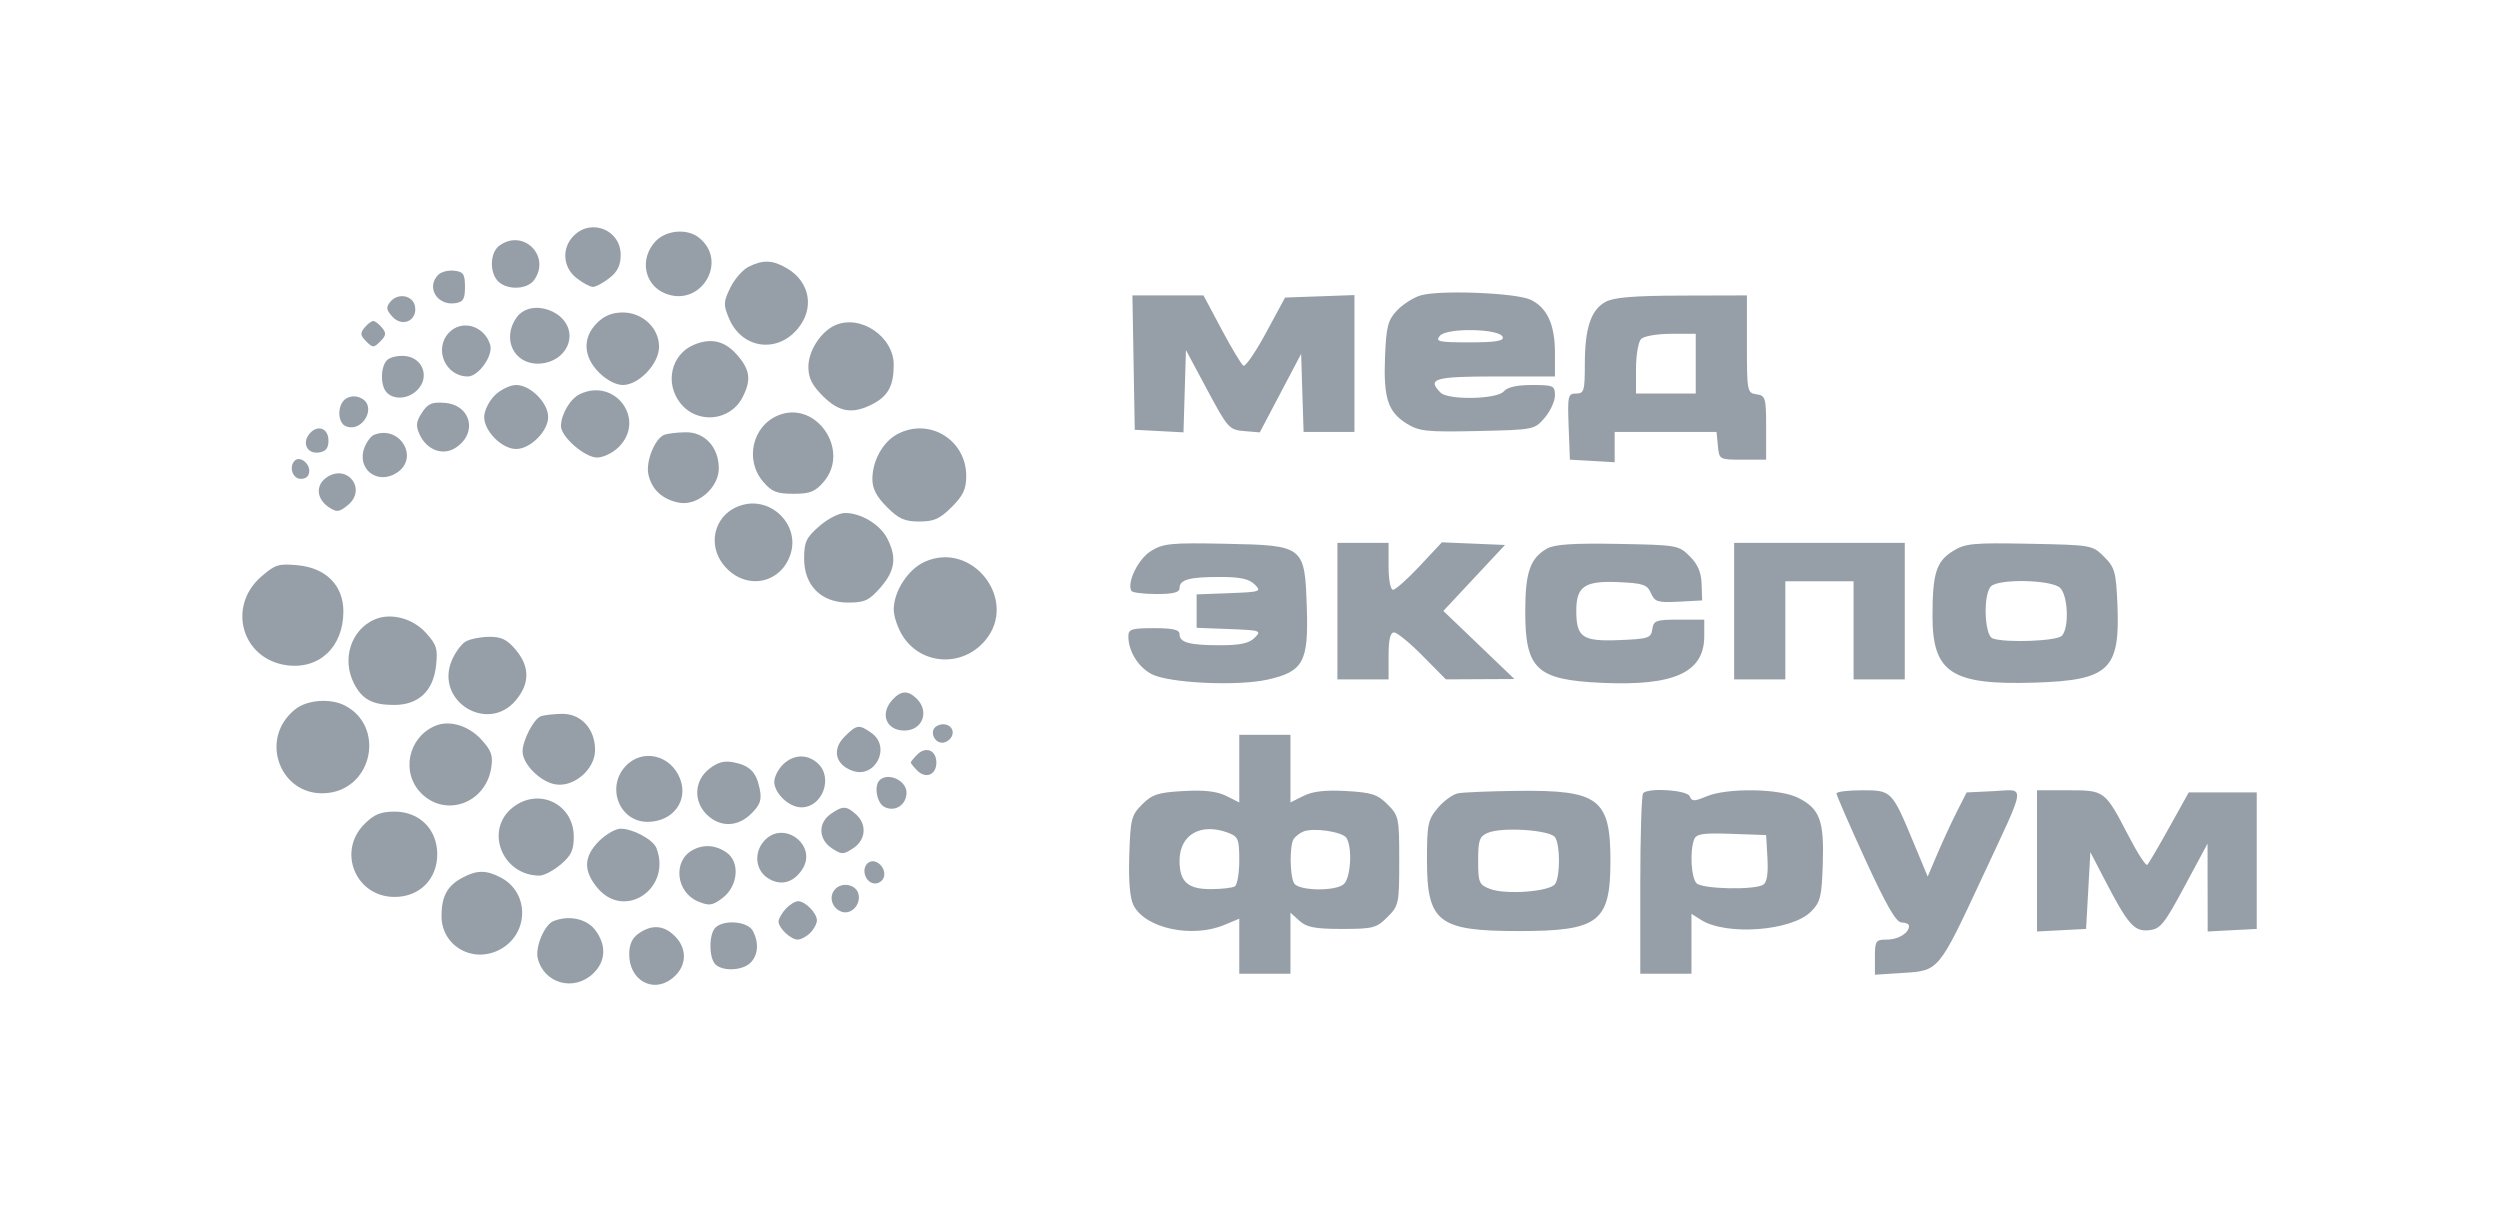 <svg width="99" height="48" viewBox="0 0 99 48" fill="none" xmlns="http://www.w3.org/2000/svg">
<path fill-rule="evenodd" clip-rule="evenodd" d="M22.721 9.333C22.235 9.819 22.283 10.582 22.828 11.01C23.073 11.203 23.367 11.361 23.481 11.361C23.595 11.361 23.889 11.203 24.134 11.01C24.458 10.756 24.579 10.505 24.579 10.091C24.579 9.106 23.42 8.634 22.721 9.333ZM25.96 9.555C25.32 10.237 25.502 11.268 26.324 11.613C27.749 12.213 28.881 10.326 27.656 9.395C27.189 9.04 26.372 9.117 25.96 9.555ZM19.776 9.727C19.401 10 19.375 10.79 19.728 11.143C20.082 11.497 20.871 11.47 21.145 11.096C21.836 10.15 20.721 9.035 19.776 9.727ZM29.647 10.562C29.415 10.677 29.088 11.05 28.921 11.391C28.647 11.951 28.642 12.067 28.866 12.603C29.365 13.799 30.753 14.014 31.585 13.024C32.264 12.217 32.082 11.168 31.169 10.628C30.604 10.294 30.219 10.277 29.647 10.562ZM17.356 10.88C16.866 11.37 17.304 12.109 18.023 12.007C18.345 11.961 18.413 11.849 18.413 11.361C18.413 10.855 18.351 10.762 17.989 10.72C17.756 10.693 17.471 10.765 17.356 10.88ZM56.245 11.701C55.962 11.788 55.544 12.058 55.316 12.3C54.961 12.678 54.896 12.931 54.847 14.119C54.781 15.758 54.959 16.31 55.702 16.773C56.199 17.082 56.484 17.112 58.508 17.069C60.742 17.02 60.765 17.016 61.169 16.546C61.393 16.285 61.576 15.886 61.576 15.659C61.576 15.272 61.519 15.246 60.668 15.246C60.066 15.246 59.688 15.332 59.549 15.499C59.288 15.813 57.351 15.853 57.049 15.55C56.497 14.999 56.802 14.908 59.211 14.908H61.576V13.971C61.576 12.857 61.27 12.187 60.618 11.872C60.042 11.594 56.981 11.474 56.245 11.701ZM15.46 11.947C15.278 12.167 15.291 12.267 15.539 12.541C15.924 12.966 16.517 12.709 16.438 12.152C16.374 11.7 15.77 11.574 15.46 11.947ZM44.89 14.359L44.936 17.02L45.901 17.07L46.866 17.121L46.915 15.492L46.963 13.863L47.808 15.441C48.618 16.956 48.678 17.022 49.27 17.071L49.887 17.123L50.706 15.568L51.525 14.014L51.573 15.559L51.622 17.104H52.629H53.636V14.395V11.685L52.262 11.734L50.889 11.783L50.135 13.177C49.721 13.944 49.317 14.531 49.238 14.482C49.159 14.433 48.771 13.787 48.376 13.046L47.658 11.698H46.251H44.843L44.89 14.359ZM63.579 11.954C62.999 12.27 62.759 12.994 62.759 14.427C62.759 15.479 62.728 15.584 62.414 15.584C62.092 15.584 62.072 15.671 62.118 16.893L62.168 18.203L63.055 18.253L63.941 18.305V17.704V17.104H65.958H67.975L68.028 17.653C68.08 18.2 68.085 18.203 69.01 18.203H69.939V16.936C69.939 15.75 69.914 15.665 69.559 15.614C69.19 15.562 69.178 15.503 69.178 13.629V11.698L66.602 11.705C64.693 11.71 63.91 11.775 63.579 11.954ZM20.45 12.581C19.873 13.404 20.336 14.401 21.294 14.401C21.989 14.401 22.552 13.91 22.552 13.303C22.552 12.309 21.011 11.78 20.45 12.581ZM23.642 12.789C23.061 13.37 23.091 14.122 23.721 14.752C24.019 15.05 24.393 15.246 24.663 15.246C25.301 15.246 26.099 14.404 26.099 13.731C26.099 12.99 25.448 12.374 24.663 12.374C24.245 12.374 23.928 12.502 23.642 12.789ZM14.436 12.974C14.256 13.19 14.267 13.285 14.5 13.517C14.762 13.779 14.8 13.779 15.062 13.517C15.294 13.285 15.305 13.19 15.126 12.974C15.006 12.83 14.851 12.712 14.781 12.712C14.711 12.712 14.555 12.83 14.436 12.974ZM33.092 12.871C32.515 13.114 32.012 13.885 32.012 14.526C32.012 14.966 32.154 15.253 32.587 15.685C33.225 16.324 33.763 16.411 34.55 16.005C35.171 15.683 35.391 15.275 35.391 14.444C35.391 13.338 34.092 12.449 33.092 12.871ZM17.763 13.19C17.175 13.84 17.647 14.908 18.523 14.908C18.95 14.908 19.538 14.082 19.412 13.657C19.185 12.889 18.27 12.63 17.763 13.19ZM59.508 13.345C59.56 13.503 59.225 13.557 58.191 13.557C56.961 13.557 56.829 13.527 57.021 13.296C57.292 12.969 59.397 13.011 59.508 13.345ZM67.151 14.401V15.584H65.969H64.786V14.604C64.786 14.065 64.877 13.533 64.989 13.422C65.1 13.31 65.632 13.219 66.171 13.219H67.151V14.401ZM27.479 13.653C26.578 14.032 26.314 15.167 26.942 15.965C27.603 16.805 28.912 16.685 29.402 15.738C29.75 15.064 29.708 14.668 29.227 14.097C28.727 13.502 28.172 13.362 27.479 13.653ZM15.329 14.259C15.061 14.526 15.057 15.286 15.321 15.55C15.63 15.859 16.213 15.793 16.559 15.41C17.018 14.902 16.729 14.166 16.044 14.098C15.766 14.071 15.445 14.143 15.329 14.259ZM19.588 15.661C19.36 15.889 19.173 16.272 19.173 16.513C19.173 17.076 19.877 17.78 20.44 17.78C21.003 17.78 21.707 17.076 21.707 16.513C21.707 15.95 21.003 15.246 20.44 15.246C20.199 15.246 19.816 15.433 19.588 15.661ZM22.951 15.613C22.579 15.793 22.214 16.417 22.214 16.872C22.214 17.297 23.157 18.118 23.645 18.118C23.89 18.118 24.273 17.933 24.502 17.703C25.596 16.61 24.352 14.934 22.951 15.613ZM13.72 15.775C13.35 15.983 13.34 16.743 13.706 16.883C14.359 17.134 14.933 16.106 14.322 15.779C14.122 15.671 13.908 15.67 13.72 15.775ZM16.71 16.341C16.478 16.695 16.459 16.861 16.613 17.198C16.898 17.825 17.539 18.063 18.046 17.73C18.926 17.154 18.657 16.041 17.617 15.954C17.106 15.912 16.947 15.979 16.71 16.341ZM30.83 16.443C29.792 16.859 29.48 18.216 30.224 19.08C30.562 19.474 30.765 19.554 31.421 19.554C32.077 19.554 32.28 19.474 32.618 19.08C33.684 17.841 32.328 15.842 30.83 16.443ZM12.254 17.179C11.948 17.549 12.166 17.984 12.626 17.919C12.905 17.879 13.007 17.752 13.007 17.445C13.007 16.952 12.571 16.798 12.254 17.179ZM35.52 17.2C34.958 17.505 34.546 18.253 34.546 18.971C34.546 19.351 34.711 19.668 35.121 20.078C35.592 20.549 35.823 20.652 36.405 20.652C36.986 20.652 37.218 20.549 37.689 20.078C38.144 19.622 38.263 19.368 38.263 18.848C38.263 17.406 36.781 16.515 35.52 17.2ZM14.812 17.22C14.69 17.269 14.519 17.496 14.432 17.724C14.109 18.574 14.949 19.223 15.718 18.719C16.622 18.127 15.829 16.813 14.812 17.22ZM26.307 17.217C25.93 17.369 25.564 18.28 25.676 18.788C25.807 19.386 26.227 19.774 26.882 19.905C27.61 20.05 28.465 19.318 28.465 18.548C28.465 17.709 27.903 17.101 27.143 17.118C26.801 17.125 26.425 17.17 26.307 17.217ZM11.672 18.242C11.43 18.485 11.587 18.963 11.909 18.963C12.128 18.963 12.247 18.85 12.247 18.643C12.247 18.322 11.861 18.053 11.672 18.242ZM12.924 18.913C12.487 19.219 12.534 19.764 13.025 20.088C13.337 20.294 13.428 20.285 13.768 20.009C14.551 19.376 13.749 18.335 12.924 18.913ZM29.398 19.996C28.255 20.316 27.93 21.664 28.79 22.523C29.66 23.394 30.985 23.061 31.321 21.889C31.644 20.762 30.54 19.676 29.398 19.996ZM32.441 20.839C31.924 21.292 31.843 21.465 31.843 22.119C31.843 23.188 32.517 23.862 33.587 23.862C34.24 23.862 34.413 23.781 34.867 23.265C35.447 22.604 35.521 22.069 35.135 21.322C34.846 20.765 34.099 20.314 33.462 20.314C33.228 20.314 32.77 20.549 32.441 20.839ZM45.576 21.822C45.074 22.134 44.618 23.063 44.802 23.397C44.84 23.467 45.285 23.524 45.791 23.524C46.464 23.524 46.71 23.461 46.71 23.289C46.71 22.953 47.093 22.848 48.316 22.848C49.112 22.848 49.465 22.925 49.685 23.144C49.968 23.425 49.92 23.442 48.684 23.489L47.386 23.538V24.2V24.861L48.684 24.911C49.92 24.958 49.968 24.974 49.685 25.256C49.465 25.475 49.112 25.551 48.316 25.551C47.093 25.551 46.71 25.446 46.71 25.111C46.71 24.936 46.45 24.875 45.696 24.875C44.803 24.875 44.683 24.915 44.683 25.205C44.683 25.785 45.071 26.413 45.602 26.694C46.28 27.052 48.996 27.181 50.195 26.913C51.61 26.596 51.82 26.214 51.75 24.079C51.669 21.606 51.656 21.596 48.522 21.533C46.363 21.489 46.063 21.519 45.576 21.822ZM52.961 24.2V26.903H53.974H54.988V25.974C54.988 25.33 55.054 25.044 55.205 25.044C55.324 25.044 55.835 25.463 56.339 25.974L57.257 26.903L58.614 26.896L59.971 26.889L58.564 25.541L57.157 24.193L58.377 22.887L59.598 21.581L58.349 21.528L57.099 21.476L56.22 22.415C55.736 22.932 55.261 23.355 55.164 23.355C55.063 23.355 54.988 22.959 54.988 22.426V21.497H53.974H52.961V24.2ZM61.257 21.726C60.602 22.1 60.406 22.653 60.4 24.15C60.39 26.5 60.827 26.92 63.418 27.04C66.296 27.174 67.489 26.632 67.489 25.191V24.538H66.487C65.577 24.538 65.481 24.572 65.431 24.918C65.382 25.268 65.278 25.302 64.114 25.348C62.661 25.406 62.421 25.241 62.421 24.18C62.421 23.22 62.756 22.993 64.088 23.052C65.07 23.096 65.23 23.149 65.377 23.489C65.528 23.834 65.645 23.87 66.475 23.827L67.405 23.777L67.384 23.127C67.369 22.667 67.232 22.345 66.916 22.029C66.479 21.591 66.414 21.58 64.065 21.538C62.279 21.507 61.557 21.555 61.257 21.726ZM68.672 24.2V26.903H69.685H70.699V24.96V23.017H72.05H73.402V24.96V26.903H74.416H75.429V24.2V21.497H72.05H68.672V24.2ZM77.334 21.823C76.675 22.233 76.527 22.705 76.527 24.399C76.527 26.645 77.284 27.136 80.582 27.032C83.518 26.939 83.958 26.525 83.851 23.957C83.797 22.65 83.749 22.475 83.324 22.049C82.86 21.585 82.834 21.581 80.367 21.533C78.121 21.489 77.826 21.518 77.334 21.823ZM36.619 22.246C35.961 22.542 35.393 23.416 35.392 24.133C35.391 24.421 35.565 24.915 35.777 25.231C36.531 26.35 38.127 26.416 39.012 25.364C40.347 23.779 38.516 21.393 36.619 22.246ZM10.336 22.842C8.981 24.032 9.586 26.106 11.358 26.344C12.649 26.517 13.598 25.613 13.598 24.211C13.598 23.186 12.914 22.492 11.799 22.385C11.029 22.311 10.893 22.354 10.336 22.842ZM81.584 23.283C81.9 23.599 81.942 24.884 81.646 25.18C81.436 25.39 79.389 25.465 78.906 25.28C78.579 25.154 78.528 23.534 78.842 23.22C79.154 22.908 81.257 22.956 81.584 23.283ZM14.846 24.526C13.899 24.93 13.52 26.104 14.022 27.075C14.346 27.701 14.752 27.916 15.605 27.916C16.569 27.916 17.153 27.374 17.266 26.372C17.342 25.695 17.293 25.533 16.869 25.063C16.349 24.486 15.482 24.256 14.846 24.526ZM18.439 25.405C18.268 25.504 18.02 25.844 17.888 26.16C17.219 27.761 19.31 29.059 20.425 27.734C20.984 27.07 20.984 26.398 20.425 25.733C20.081 25.324 19.856 25.214 19.369 25.218C19.029 25.221 18.61 25.305 18.439 25.405ZM35.333 27.719C34.833 28.271 35.094 28.93 35.813 28.93C36.525 28.93 36.818 28.185 36.308 27.675C35.96 27.327 35.675 27.34 35.333 27.719ZM11.701 28.08C10.192 29.266 11.122 31.63 13.007 31.399C14.782 31.181 15.236 28.746 13.652 27.936C13.082 27.645 12.168 27.712 11.701 28.08ZM21.408 28.367C21.128 28.48 20.694 29.326 20.694 29.757C20.694 30.25 21.375 30.943 21.972 31.057C22.712 31.199 23.565 30.471 23.565 29.698C23.565 28.859 23.004 28.251 22.244 28.268C21.902 28.275 21.526 28.32 21.408 28.367ZM17.23 28.745C16.154 29.206 15.869 30.602 16.685 31.418C17.647 32.38 19.224 31.812 19.45 30.422C19.531 29.921 19.467 29.733 19.065 29.291C18.555 28.73 17.794 28.504 17.23 28.745ZM37.083 28.76C36.776 28.949 37.013 29.475 37.373 29.405C37.535 29.374 37.691 29.226 37.72 29.076C37.782 28.755 37.398 28.565 37.083 28.76ZM33.443 29.174C32.938 29.678 33.079 30.281 33.757 30.523C34.663 30.847 35.299 29.578 34.509 29.024C34.013 28.677 33.928 28.688 33.443 29.174ZM49.075 30.437V31.776L48.556 31.517C48.19 31.335 47.692 31.278 46.865 31.325C45.86 31.381 45.627 31.457 45.23 31.853C44.801 32.281 44.764 32.432 44.719 33.875C44.687 34.91 44.745 35.576 44.89 35.856C45.363 36.767 47.208 37.161 48.489 36.625L49.075 36.38V37.47V38.559H50.089H51.102V37.351V36.142L51.458 36.464C51.745 36.723 52.074 36.786 53.144 36.786C54.372 36.786 54.509 36.75 54.942 36.317C55.394 35.865 55.41 35.788 55.41 34.083C55.41 32.383 55.393 32.299 54.947 31.854C54.551 31.457 54.317 31.381 53.312 31.325C52.486 31.278 51.987 31.335 51.621 31.517L51.102 31.776V30.437V29.099H50.089H49.075V30.437ZM36.325 29.878C36.183 30.02 36.067 30.164 36.067 30.197C36.067 30.23 36.183 30.374 36.325 30.516C36.666 30.857 37.08 30.682 37.08 30.197C37.08 29.712 36.666 29.538 36.325 29.878ZM24.777 30.335C23.991 31.172 24.526 32.545 25.64 32.545C26.641 32.545 27.267 31.722 26.933 30.844C26.572 29.895 25.442 29.627 24.777 30.335ZM30.999 30.282C30.813 30.467 30.661 30.771 30.661 30.957C30.661 31.416 31.248 31.971 31.733 31.971C32.572 31.971 33.008 30.792 32.379 30.223C31.964 29.847 31.41 29.871 30.999 30.282ZM28.082 30.449C27.483 30.92 27.451 31.753 28.011 32.279C28.537 32.774 29.224 32.748 29.758 32.213C30.109 31.862 30.171 31.678 30.085 31.244C29.951 30.575 29.698 30.317 29.051 30.188C28.679 30.113 28.421 30.183 28.082 30.449ZM34.828 30.901C34.603 31.126 34.723 31.794 35.015 31.951C35.433 32.174 35.898 31.878 35.898 31.389C35.898 30.903 35.162 30.567 34.828 30.901ZM57.739 31.414C57.533 31.453 57.172 31.715 56.936 31.995C56.546 32.459 56.508 32.641 56.508 34.058C56.508 36.524 56.956 36.87 60.14 36.87C63.317 36.87 63.773 36.52 63.773 34.083C63.773 31.627 63.313 31.281 60.104 31.318C59.009 31.331 57.945 31.374 57.739 31.414ZM65.068 31.408C65.006 31.47 64.955 33.104 64.955 35.04V38.559H65.969H66.982V37.373V36.187L67.362 36.428C68.362 37.062 70.946 36.869 71.712 36.103C72.089 35.726 72.14 35.519 72.183 34.206C72.239 32.491 72.064 32.022 71.203 31.591C70.471 31.224 68.403 31.191 67.581 31.535C67.086 31.741 66.995 31.741 66.916 31.535C66.821 31.287 65.293 31.182 65.068 31.408ZM72.725 31.422C72.725 31.491 73.238 32.669 73.865 34.038C74.699 35.855 75.087 36.528 75.302 36.53C75.465 36.531 75.598 36.593 75.598 36.667C75.598 36.948 75.176 37.208 74.72 37.208C74.278 37.208 74.247 37.254 74.247 37.903V38.599L75.376 38.527C76.785 38.437 76.764 38.462 78.512 34.712C80.276 30.925 80.231 31.268 78.949 31.329L77.879 31.38L77.493 32.14C77.281 32.558 76.934 33.308 76.722 33.806L76.337 34.712L75.784 33.384C74.919 31.303 74.911 31.295 73.736 31.295C73.181 31.295 72.726 31.352 72.725 31.422ZM80.666 34.091V36.887L81.638 36.836L82.609 36.786L82.694 35.265L82.778 33.745L83.349 34.843C84.273 36.623 84.513 36.896 85.096 36.837C85.551 36.791 85.699 36.609 86.511 35.096L87.419 33.407L87.421 35.147L87.424 36.887L88.395 36.836L89.367 36.786V34.083V31.38H88.02H86.674L85.902 32.766C85.478 33.528 85.087 34.196 85.033 34.249C84.98 34.302 84.649 33.792 84.298 33.116C83.355 31.298 83.351 31.295 81.907 31.295H80.666V34.091ZM20.307 31.973C19.172 32.866 19.882 34.674 21.367 34.674C21.54 34.674 21.915 34.477 22.201 34.236C22.62 33.884 22.721 33.67 22.721 33.131C22.721 31.833 21.332 31.167 20.307 31.973ZM32.895 32.234C32.386 32.59 32.409 33.242 32.941 33.591C33.333 33.848 33.395 33.848 33.786 33.591C34.288 33.262 34.34 32.649 33.9 32.251C33.517 31.904 33.369 31.902 32.895 32.234ZM14.43 32.634C13.342 33.722 14.086 35.519 15.625 35.519C16.613 35.519 17.315 34.817 17.315 33.829C17.315 32.841 16.613 32.14 15.625 32.14C15.075 32.14 14.817 32.246 14.43 32.634ZM23.721 33.309C23.109 33.922 23.092 34.486 23.665 35.168C24.743 36.449 26.608 35.181 25.995 33.583C25.866 33.249 25.064 32.816 24.575 32.816C24.377 32.816 23.993 33.038 23.721 33.309ZM48.642 32.98C49.034 33.13 49.075 33.233 49.075 34.068C49.075 34.576 48.996 35.041 48.9 35.1C48.803 35.16 48.369 35.209 47.936 35.209C47.031 35.209 46.71 34.914 46.71 34.083C46.71 33.049 47.554 32.567 48.642 32.98ZM53.32 33.183C53.564 33.567 53.489 34.784 53.207 35.018C52.864 35.302 51.437 35.278 51.251 34.984C51.075 34.707 51.061 33.476 51.231 33.221C51.3 33.119 51.47 32.988 51.609 32.93C52.008 32.765 53.163 32.935 53.32 33.183ZM61.585 33.162C61.785 33.477 61.786 34.686 61.587 35C61.392 35.308 59.632 35.444 59 35.2C58.57 35.034 58.535 34.949 58.535 34.081C58.535 33.268 58.586 33.121 58.916 32.981C59.487 32.737 61.399 32.867 61.585 33.162ZM30.265 33.294C29.847 33.755 29.91 34.448 30.399 34.769C30.898 35.095 31.416 34.968 31.768 34.43C32.393 33.477 31.031 32.447 30.265 33.294ZM69.991 33.982C70.026 34.598 69.971 34.941 69.822 35.035C69.479 35.253 67.415 35.208 67.185 34.978C66.97 34.763 66.911 33.706 67.087 33.245C67.175 33.018 67.426 32.98 68.566 33.02L69.939 33.069L69.991 33.982ZM27.398 33.68C26.635 34.123 26.782 35.341 27.642 35.697C28.084 35.88 28.206 35.864 28.602 35.569C29.227 35.104 29.319 34.142 28.774 33.761C28.333 33.452 27.84 33.423 27.398 33.68ZM34.403 34.151C34.096 34.341 34.225 34.91 34.591 34.98C34.753 35.011 34.933 34.911 34.992 34.758C35.13 34.398 34.708 33.963 34.403 34.151ZM18.29 34.768C17.708 35.084 17.484 35.503 17.484 36.275C17.484 37.43 18.66 38.143 19.727 37.637C20.948 37.057 21.006 35.357 19.824 34.746C19.242 34.445 18.877 34.45 18.29 34.768ZM33.05 35.236C32.814 35.521 32.947 35.959 33.314 36.1C33.677 36.239 34.066 35.873 34.005 35.449C33.945 35.026 33.337 34.891 33.05 35.236ZM31.109 35.996C30.956 36.166 30.83 36.389 30.83 36.491C30.83 36.751 31.314 37.208 31.59 37.208C31.716 37.208 31.939 37.089 32.085 36.943C32.231 36.796 32.35 36.574 32.35 36.448C32.35 36.158 31.888 35.688 31.604 35.688C31.486 35.688 31.263 35.827 31.109 35.996ZM21.915 36.476C21.558 36.62 21.185 37.511 21.296 37.954C21.546 38.95 22.72 39.274 23.482 38.558C23.999 38.073 24.026 37.409 23.553 36.808C23.214 36.377 22.514 36.235 21.915 36.476ZM28.329 36.735C28.068 36.997 28.068 37.926 28.329 38.188C28.616 38.475 29.405 38.439 29.72 38.125C30.026 37.819 30.061 37.328 29.81 36.859C29.61 36.484 28.66 36.405 28.329 36.735ZM25.293 36.964C25.031 37.148 24.917 37.4 24.917 37.797C24.917 38.801 25.828 39.334 26.584 38.772C27.177 38.332 27.25 37.629 26.759 37.106C26.319 36.638 25.826 36.59 25.293 36.964Z" fill="#969FA8"/>
</svg>
